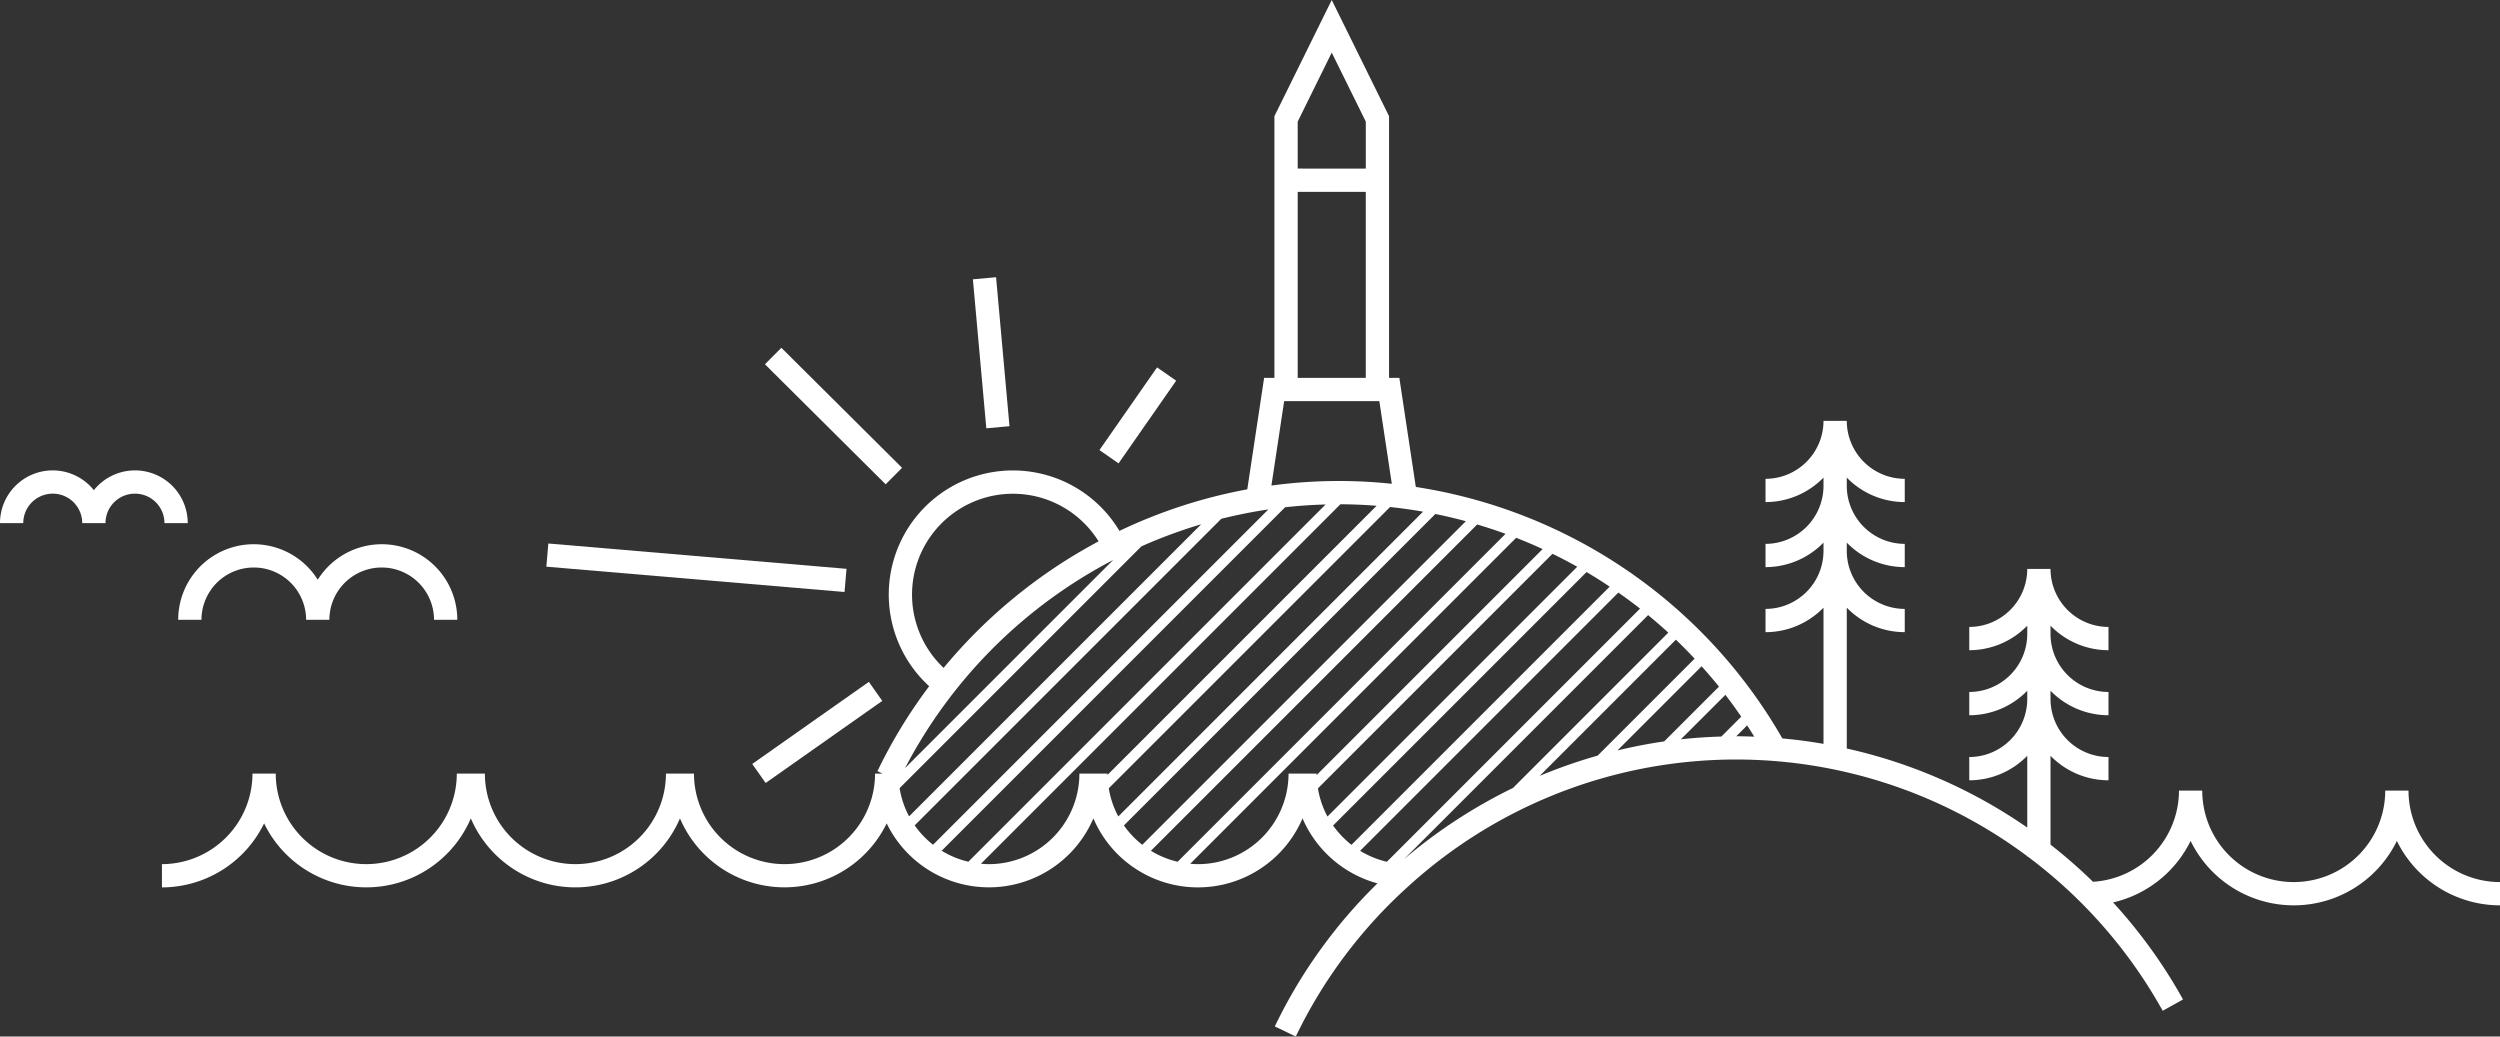 <svg xmlns="http://www.w3.org/2000/svg" xmlns:xlink="http://www.w3.org/1999/xlink" id="Group_4" data-name="Group 4" width="410" height="169.987" viewBox="0 0 410 169.987"><rect x="0" y="0" width="410" height="169.987" fill="#333333" stroke="none"/><defs><clipPath id="clip-path"><rect id="Rectangle_11" data-name="Rectangle 11" width="410" height="169.987" fill="none"></rect></clipPath></defs><g id="Group_3" data-name="Group 3" transform="translate(0 0)" clip-path="url(#clip-path)"><path id="Path_5" data-name="Path 5" d="M387.226,129.654h-3.815a15.006,15.006,0,0,1-30.012,0h-3.815a15.01,15.01,0,0,1-14.1,14.958,84.414,84.414,0,0,0-6.967-6.093V123.95a13.266,13.266,0,0,0,9.508,4.018v-3.815a9.519,9.519,0,0,1-9.508-9.508v-1.363a13.266,13.266,0,0,0,9.508,4.018v-3.815a9.519,9.519,0,0,1-9.508-9.508v-1.363a13.267,13.267,0,0,0,9.508,4.02v-3.816a9.519,9.519,0,0,1-9.508-9.508h-3.815a9.52,9.52,0,0,1-9.509,9.508v3.816a13.271,13.271,0,0,0,9.509-4.02v1.363a9.52,9.52,0,0,1-9.509,9.508V117.3a13.269,13.269,0,0,0,9.509-4.018v1.363a9.52,9.52,0,0,1-9.509,9.508v3.815a13.269,13.269,0,0,0,9.509-4.018v11.771a83.986,83.986,0,0,0-29.6-12.965v-23.1a13.275,13.275,0,0,0,9.509,4.018V99.861a9.522,9.522,0,0,1-9.509-9.509V88.991a13.275,13.275,0,0,0,9.509,4.018V89.194a9.522,9.522,0,0,1-9.509-9.509V78.324a13.275,13.275,0,0,0,9.509,4.018V78.527a9.522,9.522,0,0,1-9.509-9.509h-3.815a9.521,9.521,0,0,1-9.508,9.509v3.815a13.272,13.272,0,0,0,9.508-4.018v1.361a9.521,9.521,0,0,1-9.508,9.509v3.815a13.272,13.272,0,0,0,9.508-4.018v1.361a9.521,9.521,0,0,1-9.508,9.509v3.815a13.272,13.272,0,0,0,9.508-4.018v22.335q-3.341-.583-6.749-.89a83.972,83.972,0,0,0-60.113-41.243l-2.7-17.887h-1.688V19.056L210.636,0l-9.4,19.056V61.972h-1.688l-2.76,18.28a84.082,84.082,0,0,0-20.969,6.815,20.356,20.356,0,1,0-31.2,25.474,82.808,82.808,0,0,0-8.487,13.929l.838.4h-1.23a14.847,14.847,0,1,1-29.694,0h-4.6a14.847,14.847,0,1,1-29.694,0H67.146a14.846,14.846,0,1,1-29.693,0H33.639a14.865,14.865,0,0,1-14.848,14.848v3.815a18.669,18.669,0,0,0,16.756-10.5,18.636,18.636,0,0,0,33.9-.82,18.654,18.654,0,0,0,34.3,0,18.638,18.638,0,0,0,33.9.82,18.638,18.638,0,0,0,33.9-.82,18.652,18.652,0,0,0,34.3,0,18.734,18.734,0,0,0,12.287,10.66A83.291,83.291,0,0,0,201.3,168.333l3.44,1.654A79.639,79.639,0,0,1,223,145.535h.007v-.007a79.855,79.855,0,0,1,101.7-5.109v.076h.1a80.071,80.071,0,0,1,22.107,25.274l3.336-1.856A83.848,83.848,0,0,0,338.778,148a18.893,18.893,0,0,0,12.714-10.089,18.82,18.82,0,0,0,33.826,0,18.849,18.849,0,0,0,16.914,10.565v-3.815a15.023,15.023,0,0,1-15.006-15M225.613,83.915,175.632,133.9a14.739,14.739,0,0,1-1.559-4.625L220.2,83.149q2.729.29,5.418.766M205.054,19.945l5.583-11.317,5.586,11.317v7.7H205.054Zm0,11.519h11.167V61.972H205.054Zm-2.22,34.323h15.61l2.045,13.556a82.244,82.244,0,0,0-19.745.288ZM139.77,129.253,179.424,89.6a80.734,80.734,0,0,1,9.8-3.618l-47.9,47.9a14.733,14.733,0,0,1-1.555-4.629m2.613-27.409A16.544,16.544,0,0,1,172.4,88.783a84.685,84.685,0,0,0-25.414,20.753,16.446,16.446,0,0,1-4.6-7.692m32.4-10L140.66,125.967a80.366,80.366,0,0,1,34.122-34.122m17.738-6.762q3.808-.954,7.721-1.536l-54.991,54.99a14.985,14.985,0,0,1-3.008-3.176Zm10.472-1.893q3.295-.367,6.639-.454l-58.587,58.586a14.763,14.763,0,0,1-4.379-1.8Zm-32.946,43.683h-.792a14.865,14.865,0,0,1-14.848,14.848c-.438,0-.869-.028-1.3-.066L212.06,82.7c1.991.007,3.97.093,5.936.247l-44.125,44.125c0-.068-.01-.134-.01-.2h-3.815Zm57.585-42.58q2.523.513,5,1.184l-53.068,53.069a14.993,14.993,0,0,1-3.011-3.175Zm6.861,1.719q2.351.7,4.649,1.538l-53.777,53.777a14.722,14.722,0,0,1-4.384-1.8Zm-30.938,40.861a14.864,14.864,0,0,1-14.846,14.848c-.431,0-.857-.028-1.278-.065L240.883,88.2q2.2.859,4.341,1.843L208.17,127.1c0-.076-.01-.148-.01-.225h-4.606Zm43.288-36.05q2.059,1,4.056,2.127l-40.96,40.96a14.74,14.74,0,0,1-1.565-4.619ZM210.86,135.384l41.567-41.567c1.288.76,2.55,1.562,3.792,2.393l-42.344,42.344a14.991,14.991,0,0,1-3.015-3.17m4.431,4.15,42.35-42.35c1.207.845,2.4,1.717,3.556,2.628L219.679,141.33a14.716,14.716,0,0,1-4.389-1.8m7.245,1.334,39.985-39.985q1.694,1.389,3.312,2.873L240.369,129.22a84.948,84.948,0,0,0-17.833,11.648m44.542-35.961c1.052,1.006,2.072,2.048,3.071,3.112l-15.9,15.9a84.277,84.277,0,0,0-9.508,3.324Zm4.218,4.362q1.465,1.628,2.849,3.337l-8.985,8.984c-2.587.372-5.142.873-7.666,1.481Zm3.9,4.684q1.346,1.749,2.6,3.579l-3.258,3.258q-3.339.1-6.636.451Zm1.785,6.794,1.782-1.782c.4.608.784,1.225,1.166,1.847-.979-.035-1.962-.065-2.948-.065" transform="translate(7.768 0)" fill="#fff"></path><path id="Path_6" data-name="Path 6" d="M24.492,75.546a8.581,8.581,0,0,1,17.163,0H45.47a8.581,8.581,0,0,1,17.162,0h3.816a12.384,12.384,0,0,0-22.886-6.577,12.383,12.383,0,0,0-22.884,6.577Z" transform="translate(8.548 26.106)" fill="#fff"></path><path id="Path_7" data-name="Path 7" d="M30.787,63.231a8.645,8.645,0,0,0-15.395-5.406A8.643,8.643,0,0,0,0,63.231H3.815a4.835,4.835,0,0,1,9.671,0H17.3a4.836,4.836,0,0,1,9.672,0Z" transform="translate(0 22.564)" fill="#fff"></path><rect id="Rectangle_7" data-name="Rectangle 7" width="3.814" height="49.078" transform="translate(89.602 92.935) rotate(-85.146)" fill="#fff"></rect><rect id="Rectangle_8" data-name="Rectangle 8" width="3.816" height="27.92" transform="matrix(0.705, -0.709, 0.709, 0.705, 125.452, 59.741)" fill="#fff"></rect><rect id="Rectangle_9" data-name="Rectangle 9" width="3.816" height="24.532" transform="translate(159.555 45.808) rotate(-5.147)" fill="#fff"></rect><rect id="Rectangle_10" data-name="Rectangle 10" width="16.516" height="3.815" transform="matrix(0.572, -0.821, 0.821, 0.572, 180.311, 73.812)" fill="#fff"></rect><path id="Path_8" data-name="Path 8" d="M87.284,92.581l2.2,3.119,3.87-2.725,15.253-10.738-2.2-3.119L91.154,89.856Z" transform="translate(36.084 32.708)" fill="#fff"></path></g></svg>